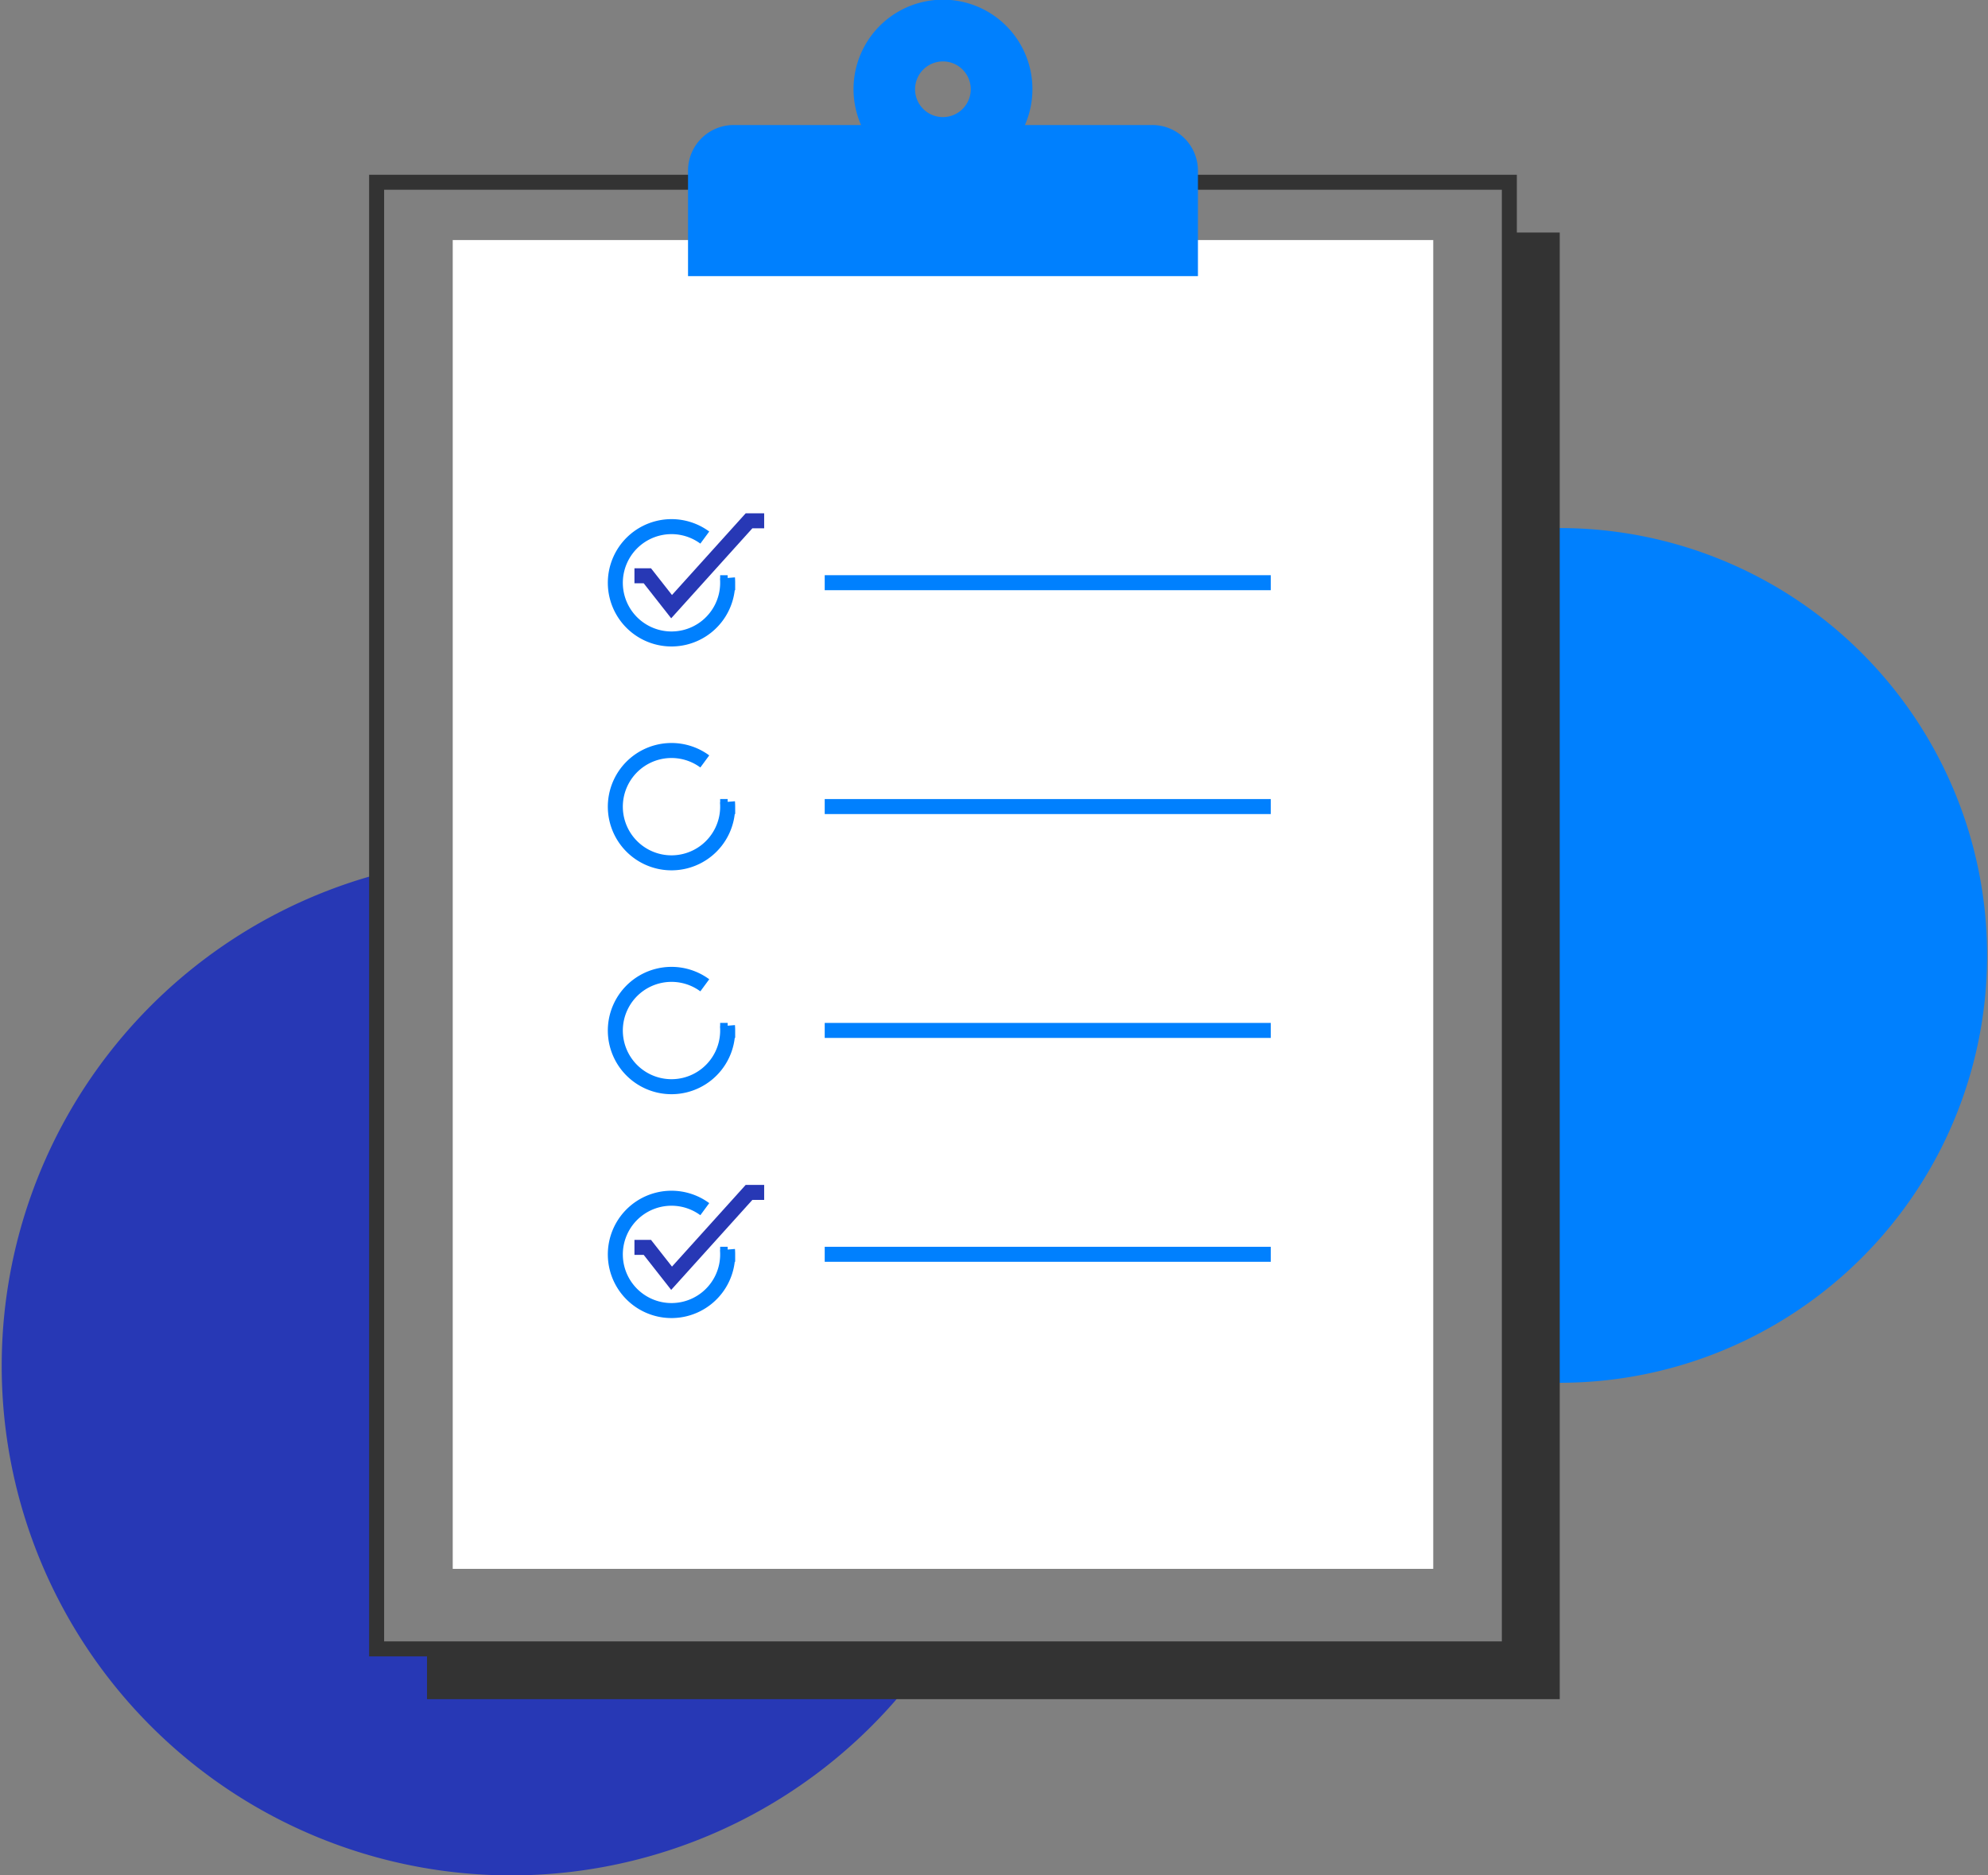 <svg xmlns="http://www.w3.org/2000/svg" width="265" height="250" viewBox="0 0 265 250">
    <rect x="0" y="0" width="265" height="250" fill="#808080" stroke="none"/>
    <path data-name="Path 154672" d="M315.14 1000.127a57.7 57.7 0 0 0-6.716.406v113.126a57.71 57.71 0 0 0 6.716.406 56.969 56.969 0 1 0 0-113.938z" style="fill:#0080fe" transform="translate(-107.228 -929.733)"/>
    <path data-name="Path 154673" d="M157.431 1149.538v-103.223a67.915 67.915 0 1 0 74.416 103.223z" style="fill:#2738b5" transform="translate(-107.228 -929.733)"/>
    <path data-name="Rectangle 4252" transform="translate(50.203 24.296)" style="stroke:#333;fill:none;stroke-miterlimit:10;stroke-width:2px" d="M0 0h150.993v195.51H0z"/>
    <path data-name="Rectangle 4253" transform="translate(60.349 31.999)" style="fill:#fff" d="M0 0h130.701v177.138H0z"/>
    <path data-name="Path 154674" d="M308.424 960.731v188.808H164.148v6.7H315.14V960.731z" style="fill:#333" transform="translate(-107.228 -929.733)"/>
    <g data-name="Group 23514">
        <path data-name="Line 993" transform="translate(109.934 77.677)" style="stroke:#0080fe;fill:none;stroke-miterlimit:10;stroke-width:2px" d="M0 0h59.462"/>
        <g data-name="Group 23510">
            <path data-name="Path 154675" d="M204.2 1006.781c.017.207.026.417.026.629a7.487 7.487 0 1 1-3.049-6.016" style="stroke:#0080fe;fill:none;stroke-miterlimit:10;stroke-width:2px" transform="translate(-107.228 -929.733)"/>
            <path data-name="Path 154676" d="M191.8 1006.488h1.72l3.23 4.114 10.325-11.445h2.017" style="stroke:#2738b5;fill:none;stroke-miterlimit:10;stroke-width:2px" transform="translate(-107.228 -929.733)"/>
        </g>
        <path data-name="Line 994" transform="translate(109.934 107.519)" style="stroke:#0080fe;fill:none;stroke-miterlimit:10;stroke-width:2px" d="M0 0h59.462"/>
        <g data-name="Group 23511">
            <path data-name="Path 154677" d="M204.2 1036.624q.025.311.026.628a7.487 7.487 0 1 1-3.049-6.016" style="stroke:#0080fe;fill:none;stroke-miterlimit:10;stroke-width:2px" transform="translate(-107.228 -929.733)"/>
        </g>
        <path data-name="Line 995" transform="translate(109.934 137.361)" style="stroke:#0080fe;fill:none;stroke-miterlimit:10;stroke-width:2px" d="M0 0h59.462"/>
        <g data-name="Group 23512">
            <path data-name="Path 154678" d="M204.2 1066.466c.017.207.026.417.026.628a7.487 7.487 0 1 1-3.049-6.015" style="stroke:#0080fe;fill:none;stroke-miterlimit:10;stroke-width:2px" transform="translate(-107.228 -929.733)"/>
        </g>
        <path data-name="Line 996" transform="translate(109.934 167.204)" style="stroke:#0080fe;fill:none;stroke-miterlimit:10;stroke-width:2px" d="M0 0h59.462"/>
        <g data-name="Group 23513">
            <path data-name="Path 154679" d="M204.2 1096.308c.017.208.026.417.026.629a7.487 7.487 0 1 1-3.049-6.016" style="stroke:#0080fe;fill:none;stroke-miterlimit:10;stroke-width:2px" transform="translate(-107.228 -929.733)"/>
            <path data-name="Path 154680" d="M191.8 1096.016h1.72l3.23 4.114 10.325-11.445h2.017" style="stroke:#2738b5;fill:none;stroke-miterlimit:10;stroke-width:2px" transform="translate(-107.228 -929.733)"/>
        </g>
    </g>
    <path data-name="Path 154681" d="M260.825 946.4h-16.976a11.924 11.924 0 1 0-21.843 0H205.03a6.081 6.081 0 0 0-6.088 6.075v14.069h67.971v-14.068a6.081 6.081 0 0 0-6.088-6.076zm-27.9-8.48a3.711 3.711 0 1 1-3.719 3.712 3.716 3.716 0 0 1 3.722-3.711z" style="fill:#0080fe" transform="translate(-107.228 -929.733)"/>
</svg>

